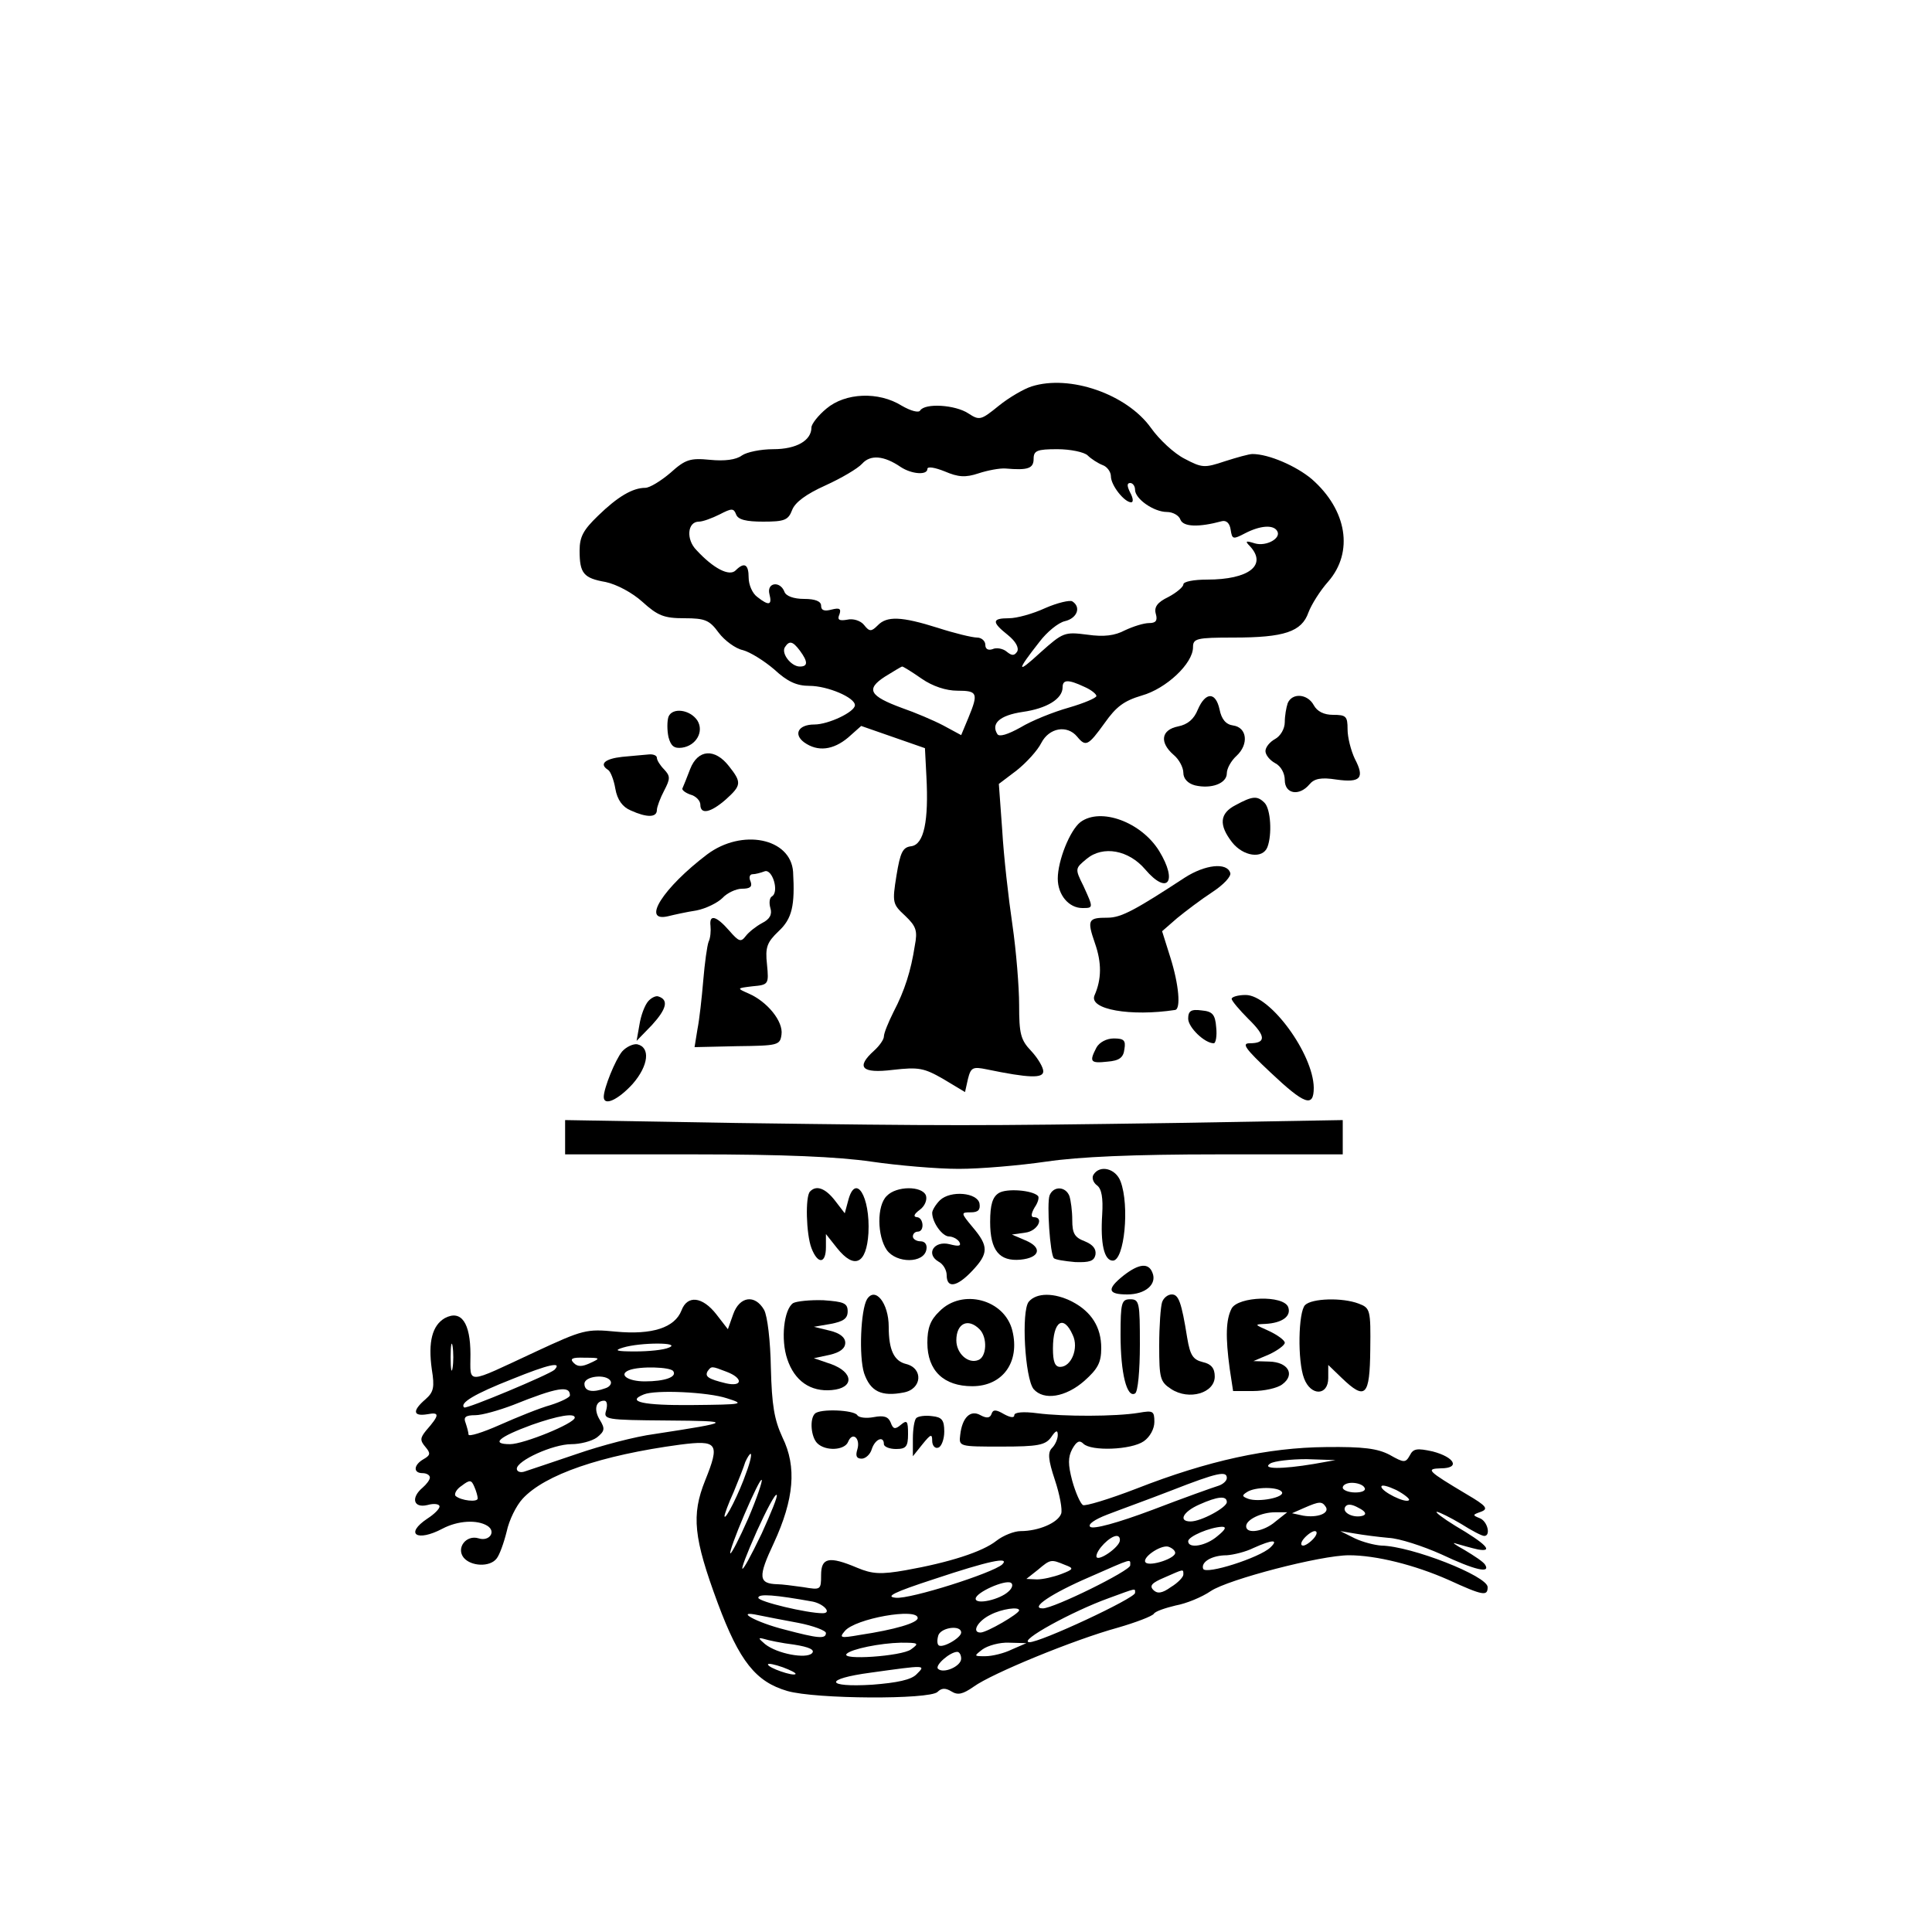 <?xml version="1.0" encoding="UTF-8" standalone="yes"?>
<svg version="1.0" xmlns="http://www.w3.org/2000/svg" width="300pt" height="300pt" viewBox="0 0 400 400" preserveAspectRatio="xMidYMid meet">
  <g transform="translate(0,400) scale(0.1,-0.1)" fill="#000000" stroke="none">
    <path d="M2136 3200 c-16 -5 -47 -23 -68 -40 -37 -30 -40 -31 -63 -16 -27 18
-90 22 -100 6 -3 -5 -19 -1 -38 10 -48 30 -117 27 -156 -6 -17 -14 -31 -32
-31 -39 0 -27 -31 -45 -79 -45 -26 0 -55 -6 -65 -13 -12 -9 -36 -12 -66 -9
-41 4 -51 1 -82 -27 -20 -17 -43 -31 -52 -31 -26 0 -57 -18 -98 -58 -30 -29
-38 -43 -38 -72 0 -47 8 -57 54 -65 23 -5 55 -22 76 -41 32 -29 45 -34 87 -34
43 0 52 -4 71 -30 12 -16 35 -33 50 -36 15 -4 44 -22 65 -40 27 -25 46 -34 73
-34 37 0 94 -24 94 -40 0 -14 -55 -40 -84 -40 -33 0 -44 -20 -21 -37 28 -20
60 -16 91 10 l27 24 66 -23 66 -23 3 -58 c5 -93 -5 -141 -31 -145 -18 -2 -23
-12 -31 -61 -9 -56 -8 -59 18 -83 23 -22 26 -31 20 -62 -8 -52 -21 -93 -44
-137 -11 -22 -20 -44 -20 -51 0 -6 -9 -19 -20 -29 -39 -35 -26 -48 39 -40 53
6 64 4 104 -19 l45 -27 6 27 c6 24 10 26 39 20 87 -18 117 -19 117 -4 0 8 -11
27 -25 42 -22 23 -25 36 -25 95 0 37 -6 112 -14 167 -8 54 -18 142 -21 195
l-7 96 37 28 c20 16 43 41 51 57 16 31 53 38 74 13 18 -22 23 -19 57 28 24 34
40 46 77 57 50 14 106 66 106 100 0 18 7 20 84 20 105 0 141 12 155 52 6 16
24 45 41 64 53 61 39 148 -34 212 -32 27 -89 52 -123 52 -7 0 -32 -7 -57 -15
-42 -14 -47 -14 -83 5 -22 11 -53 40 -70 64 -50 70 -168 111 -247 86z m116
-143 c7 -7 21 -16 31 -20 9 -3 17 -14 17 -23 0 -19 28 -54 42 -54 5 0 4 9 -2
20 -7 14 -7 20 0 20 5 0 10 -6 10 -14 0 -19 39 -46 66 -46 12 0 25 -7 28 -16
6 -15 38 -16 86 -3 9 2 16 -4 18 -18 3 -20 5 -20 30 -7 31 16 58 18 66 5 10
-15 -22 -33 -46 -26 -19 6 -21 5 -10 -6 36 -39 -2 -69 -89 -69 -27 0 -49 -4
-49 -10 0 -5 -14 -17 -31 -26 -23 -11 -30 -21 -26 -35 4 -14 0 -19 -14 -19
-11 0 -33 -7 -50 -15 -21 -11 -43 -14 -78 -9 -47 6 -50 5 -97 -37 -50 -46 -50
-39 -2 22 15 20 39 40 53 43 25 6 34 29 15 41 -5 3 -31 -3 -56 -14 -26 -12
-59 -21 -75 -21 -36 0 -36 -8 -2 -35 16 -13 23 -26 19 -34 -6 -9 -11 -9 -22 0
-7 6 -21 9 -29 5 -9 -3 -15 0 -15 9 0 8 -8 15 -17 15 -10 0 -47 9 -81 20 -76
24 -106 25 -125 5 -13 -13 -17 -13 -28 1 -7 9 -23 14 -35 11 -17 -3 -21 0 -16
11 4 12 0 14 -16 10 -15 -4 -22 -2 -22 8 0 9 -12 14 -35 14 -22 0 -38 6 -41
15 -9 23 -37 19 -31 -5 6 -23 -1 -25 -25 -6 -10 7 -18 25 -18 40 0 28 -9 33
-27 15 -13 -13 -46 4 -81 42 -22 22 -19 59 5 59 8 0 27 7 43 15 25 13 29 13
34 0 4 -11 21 -15 56 -15 44 0 52 3 60 24 6 16 29 33 69 51 33 15 67 35 76 45
17 19 45 17 80 -7 23 -15 55 -17 55 -4 0 6 16 3 36 -5 28 -12 43 -13 70 -4 18
6 44 11 56 10 46 -4 58 0 58 20 0 17 7 20 49 20 27 0 56 -6 63 -13z m-596
-404 c17 -23 17 -33 0 -33 -18 0 -39 27 -31 40 9 14 16 13 31 -7z m252 -58
c23 -16 51 -25 74 -25 42 0 44 -5 23 -56 l-15 -36 -37 20 c-21 11 -59 27 -85
36 -68 25 -76 39 -36 65 18 11 34 21 36 21 2 0 20 -11 40 -25z m337 -17 c14
-6 25 -15 25 -19 0 -4 -26 -15 -57 -24 -32 -9 -77 -27 -100 -41 -27 -15 -44
-20 -48 -14 -14 22 5 39 52 46 50 7 83 27 83 51 0 16 11 17 45 1z"/>
    <path d="M2480 2531 c-8 -20 -21 -31 -41 -35 -35 -7 -39 -33 -9 -59 11 -9 20
-26 20 -37 0 -12 9 -22 24 -26 34 -8 66 4 66 25 0 10 9 26 20 36 26 24 22 59
-7 63 -15 2 -24 13 -28 33 -8 37 -29 37 -45 0z"/>
    <path d="M2666 2544 c-3 -9 -6 -26 -6 -39 0 -14 -9 -29 -20 -35 -11 -6 -20
-17 -20 -25 0 -8 9 -19 20 -25 12 -6 20 -21 20 -35 0 -29 30 -34 51 -9 10 12
24 15 56 10 50 -7 59 3 38 43 -8 17 -15 44 -15 61 0 27 -3 30 -30 30 -19 0
-33 7 -40 20 -13 24 -45 26 -54 4z"/>
    <path d="M1384 2516 c-3 -9 -3 -28 0 -42 5 -19 12 -24 28 -22 29 4 46 33 32
56 -15 23 -52 28 -60 8z"/>
    <path d="M1288 2433 c-36 -4 -48 -15 -29 -27 5 -3 12 -21 15 -39 4 -23 15 -38
32 -45 33 -15 54 -15 54 1 0 6 7 25 15 40 13 25 13 30 0 44 -8 8 -15 19 -15
24 0 5 -8 8 -17 7 -10 -1 -35 -3 -55 -5z"/>
    <path d="M1429 2408 c-7 -18 -14 -36 -16 -40 -2 -3 5 -9 16 -13 12 -3 21 -13
21 -21 0 -21 21 -17 53 11 32 29 33 35 6 69 -29 37 -64 35 -80 -6z"/>
    <path d="M2558 2333 c-33 -17 -35 -41 -7 -77 23 -29 63 -35 73 -10 10 26 7 79
-6 92 -15 15 -25 14 -60 -5z"/>
    <path d="M2237 2298 c-22 -17 -47 -80 -47 -117 0 -34 23 -61 51 -61 23 0 23 0
2 46 -18 36 -17 36 7 56 34 28 87 18 121 -22 46 -54 68 -26 29 38 -37 60 -121
91 -163 60z"/>
    <path d="M1464 2231 c-91 -69 -137 -141 -81 -128 12 3 39 9 59 12 20 4 44 16
54 26 9 10 28 19 40 19 17 0 22 4 18 15 -4 8 -2 15 4 15 6 0 17 3 25 6 16 6
31 -43 15 -52 -5 -3 -6 -14 -3 -24 4 -13 -1 -23 -17 -31 -13 -7 -28 -19 -34
-27 -10 -13 -14 -12 -34 11 -27 31 -42 35 -39 10 1 -10 0 -25 -4 -33 -3 -8 -8
-44 -11 -80 -3 -36 -8 -81 -12 -101 l-6 -37 88 2 c85 1 89 2 92 24 4 27 -29
68 -68 85 -25 11 -25 11 8 15 33 3 34 4 30 45 -4 36 0 46 24 69 28 26 34 53
30 123 -5 70 -106 90 -178 36z"/>
    <path d="M2453 2183 c-104 -68 -132 -83 -160 -83 -40 0 -43 -4 -26 -53 14 -40
14 -74 -1 -108 -12 -29 75 -44 167 -30 12 2 8 52 -10 109 l-17 54 31 27 c17
14 50 39 73 54 23 15 40 33 37 40 -7 22 -52 17 -94 -10z"/>
    <path d="M1342 1927 c-7 -8 -15 -29 -18 -48 l-6 -34 32 33 c30 33 35 52 13 59
-5 2 -15 -3 -21 -10z"/>
    <path d="M2550 1932 c0 -4 16 -23 35 -42 36 -35 37 -50 2 -50 -17 0 -8 -12 43
-60 71 -67 90 -74 90 -32 -1 70 -90 192 -141 192 -16 0 -29 -4 -29 -8z"/>
    <path d="M2460 1891 c0 -18 34 -51 53 -51 4 0 7 15 5 33 -2 27 -8 33 -30 35
-22 3 -28 -1 -28 -17z"/>
    <path d="M2270 1831 c-15 -29 -13 -33 23 -29 24 2 33 8 35 26 3 18 -1 22 -22
22 -15 0 -30 -8 -36 -19z"/>
    <path d="M1288 1823 c-14 -17 -38 -76 -38 -94 0 -20 30 -6 60 27 33 38 37 76
9 82 -8 1 -22 -5 -31 -15z"/>
    <path d="M1170 1645 l0 -35 268 0 c186 0 297 -5 366 -15 55 -8 136 -15 181
-15 45 0 126 7 181 15 68 10 179 15 357 15 l257 0 0 35 0 36 -347 -6 c-420 -6
-463 -6 -910 0 l-353 6 0 -36z"/>
    <path d="M2264 1568 c-4 -6 -1 -16 7 -22 10 -7 13 -27 11 -60 -4 -61 4 -96 22
-96 24 0 35 114 16 164 -10 27 -43 35 -56 14z"/>
    <path d="M1677 1533 c-10 -10 -8 -88 3 -117 13 -34 30 -33 30 2 l0 27 23 -29
c36 -45 61 -33 65 31 4 76 -27 126 -42 67 l-7 -26 -20 26 c-20 26 -39 33 -52
19z"/>
    <path d="M1836 1524 c-21 -20 -20 -83 0 -112 20 -28 77 -28 82 1 2 10 -3 17
-12 17 -9 0 -16 5 -16 10 0 6 5 10 10 10 15 0 12 30 -2 30 -8 1 -5 7 6 15 11
8 16 21 13 30 -8 20 -61 20 -81 -1z"/>
    <path d="M2068 1530 c-13 -8 -18 -24 -18 -60 0 -59 19 -82 63 -78 40 4 46 25
10 40 l-28 12 28 4 c25 3 40 32 17 32 -6 0 -5 8 2 20 7 10 10 21 7 24 -12 12
-65 16 -81 6z"/>
    <path d="M2173 1525 c-6 -17 1 -122 9 -130 3 -3 22 -6 44 -8 30 -1 39 2 42 15
2 12 -5 21 -22 28 -21 8 -26 16 -26 44 0 19 -3 41 -6 50 -8 20 -33 21 -41 1z"/>
    <path d="M1946 1515 c-9 -9 -16 -21 -16 -26 0 -20 21 -49 35 -49 7 0 17 -5 21
-11 5 -9 -1 -10 -20 -5 -32 8 -50 -20 -23 -36 10 -5 17 -18 17 -28 0 -28 21
-25 53 9 34 36 34 51 1 90 -25 30 -25 31 -4 31 15 0 20 5 18 18 -4 23 -60 28
-82 7z"/>
    <path d="M2326 1359 c-35 -28 -33 -39 8 -39 37 0 62 21 52 45 -8 21 -28 19
-60 -6z"/>
    <path d="M1795 1310 c-13 -22 -17 -118 -6 -153 13 -38 36 -49 82 -40 38 7 41
50 5 59 -25 6 -36 29 -36 77 0 49 -28 84 -45 57z"/>
    <path d="M2130 1305 c-16 -19 -8 -159 10 -181 21 -24 66 -17 105 17 28 25 35
38 35 68 0 43 -20 75 -60 96 -37 19 -74 19 -90 0z m91 -69 c13 -27 -3 -66 -26
-66 -11 0 -15 11 -15 38 0 57 22 71 41 28z"/>
    <path d="M2406 1304 c-3 -9 -6 -49 -6 -90 0 -68 2 -75 25 -90 37 -24 90 -8 90
26 0 17 -7 26 -25 30 -20 5 -26 14 -32 50 -12 75 -18 90 -32 90 -8 0 -17 -7
-20 -16z"/>
    <path d="M1411 1287 c-14 -36 -61 -51 -136 -44 -61 6 -68 4 -167 -42 -146 -68
-134 -68 -134 -5 0 65 -19 93 -53 75 -26 -15 -35 -49 -27 -106 6 -37 4 -47
-13 -62 -28 -24 -26 -36 4 -31 26 5 25 -2 -3 -34 -12 -15 -13 -20 -1 -34 11
-13 10 -17 -4 -25 -21 -12 -22 -29 -2 -29 8 0 15 -4 15 -9 0 -5 -7 -14 -15
-21 -25 -21 -19 -43 10 -36 14 4 25 2 25 -3 0 -5 -11 -16 -25 -25 -48 -32 -22
-49 31 -21 32 17 72 19 93 6 19 -12 4 -33 -18 -26 -26 8 -47 -20 -31 -40 15
-18 54 -20 68 -2 6 7 15 32 21 56 5 24 20 54 33 68 46 50 162 90 326 112 78
10 83 3 52 -74 -29 -72 -24 -119 26 -254 45 -121 79 -163 144 -182 59 -17 294
-18 311 -2 8 8 16 9 29 1 13 -8 23 -6 46 10 37 27 207 97 298 122 38 11 72 24
75 29 3 5 24 12 45 17 22 4 54 17 73 30 36 24 227 74 286 74 56 0 136 -20 206
-51 72 -33 81 -34 81 -15 0 23 -158 85 -220 86 -14 1 -38 7 -55 15 l-30 15 30
-5 c17 -3 48 -7 70 -9 22 -1 71 -17 109 -34 70 -33 102 -40 91 -22 -3 6 -23
19 -43 31 -20 11 -28 17 -17 13 11 -3 31 -9 45 -12 34 -6 16 12 -47 49 -26 16
-43 29 -38 29 6 -1 28 -12 50 -25 22 -14 43 -25 48 -25 14 0 7 31 -10 37 -15
6 -14 7 3 13 16 6 12 12 -29 36 -82 49 -86 53 -54 54 41 0 29 23 -17 35 -32 7
-40 6 -47 -8 -9 -16 -12 -16 -42 1 -25 13 -54 17 -132 16 -119 -1 -244 -28
-392 -86 -57 -22 -107 -37 -111 -34 -5 3 -15 25 -22 50 -9 34 -9 49 0 66 9 16
15 19 23 11 16 -16 99 -13 125 5 13 9 22 26 22 40 0 23 -3 24 -32 19 -48 -8
-156 -8 -210 -1 -30 4 -48 2 -48 -4 0 -6 -8 -5 -21 2 -17 10 -23 10 -26 1 -3
-9 -10 -10 -23 -3 -21 12 -38 -5 -42 -41 -3 -24 -2 -24 85 -24 76 0 91 3 103
19 10 15 14 16 14 5 0 -8 -5 -20 -12 -27 -9 -9 -8 -24 6 -66 10 -30 16 -62 13
-70 -7 -19 -47 -36 -84 -36 -13 0 -36 -9 -50 -20 -29 -23 -98 -45 -188 -61
-51 -9 -69 -8 -100 5 -59 25 -75 21 -75 -15 0 -31 -1 -31 -37 -25 -21 3 -45 6
-53 6 -40 1 -41 15 -8 85 42 91 48 158 18 219 -17 37 -22 66 -24 144 -1 56 -7
107 -14 120 -19 33 -51 28 -64 -9 l-11 -31 -24 31 c-29 37 -60 40 -72 8z
m-474 -119 c-2 -13 -4 -3 -4 22 0 25 2 35 4 23 2 -13 2 -33 0 -45z m448 42
c-11 -5 -42 -8 -70 -8 -39 0 -45 2 -25 8 36 11 122 11 95 0z m-163 -32 c-17
-8 -26 -8 -34 0 -9 9 -4 12 23 11 32 0 33 -1 11 -11z m-74 -14 c-11 -10 -183
-82 -187 -78 -10 9 21 28 100 59 74 30 104 37 87 19z m246 -3 c8 -12 -18 -21
-59 -21 -35 0 -55 14 -33 23 22 9 87 7 92 -2z m110 -1 c35 -13 34 -32 -1 -24
-37 9 -44 14 -38 25 8 11 8 11 39 -1z m-240 -19 c3 -5 -1 -12 -10 -15 -27 -10
-44 -7 -44 9 0 16 45 21 54 6z m-84 -30 c0 -4 -18 -13 -40 -20 -22 -6 -69 -25
-105 -41 -36 -16 -65 -25 -65 -20 0 4 -3 15 -6 24 -5 12 0 16 20 16 14 0 49
10 78 21 92 37 118 41 118 20z m325 -6 c38 -12 35 -13 -72 -14 -101 -1 -138 7
-100 22 24 10 133 5 172 -8z m-250 -25 c-6 -19 -2 -20 127 -21 138 -1 136 -3
-27 -28 -39 -5 -111 -24 -160 -41 -50 -17 -98 -33 -107 -36 -10 -4 -18 -1 -18
5 0 17 75 51 113 51 18 0 42 6 53 14 16 13 17 18 6 36 -13 21 -9 40 9 40 6 0
7 -9 4 -20z m-65 -15 c0 -12 -106 -55 -134 -55 -41 0 -23 15 45 40 54 19 89
25 89 15z m355 -114 c-14 -41 -44 -101 -45 -90 0 4 8 26 19 50 10 24 21 52 24
62 4 9 9 17 11 17 3 0 -1 -18 -9 -39z m1175 18 c-66 -11 -109 -11 -90 1 8 5
42 9 75 9 l60 -2 -45 -8z m-180 -29 c0 -6 -8 -13 -17 -16 -10 -3 -72 -25 -137
-50 -72 -27 -123 -41 -129 -35 -5 5 9 15 35 25 23 9 84 31 133 50 97 38 115
41 115 26z m-1551 -42 c1 -9 -35 -5 -46 5 -3 4 2 14 13 21 17 13 20 12 26 -2
4 -9 7 -20 7 -24z m560 -42 c-18 -41 -35 -74 -37 -72 -2 2 11 38 29 80 18 42
34 75 36 72 2 -2 -10 -38 -28 -80z m1276 64 c4 -6 -5 -10 -19 -10 -14 0 -26 5
-26 10 0 6 9 10 19 10 11 0 23 -4 26 -10z m92 -26 c-7 -7 -57 18 -57 28 0 5
14 1 31 -7 17 -9 29 -19 26 -21z m-263 17 c7 -11 -48 -22 -70 -14 -13 5 -13 7
-2 14 17 11 65 11 72 0z m-1077 -86 c-48 -100 -55 -96 -10 5 20 44 38 78 41
75 3 -2 -12 -38 -31 -80z m963 65 c0 -11 -53 -40 -75 -40 -26 0 -16 20 18 35
38 17 57 19 57 5z m205 -10 c8 -13 -17 -23 -47 -18 l-23 5 25 11 c32 14 37 14
45 2z m77 -18 c-19 -6 -44 6 -37 18 4 7 14 6 28 -2 14 -7 17 -13 9 -16z m-181
-12 c-24 -21 -61 -27 -61 -10 0 14 32 29 60 29 l25 0 -24 -19z m-120 -30 c-24
-21 -61 -27 -61 -11 0 10 45 29 70 30 10 0 7 -6 -9 -19z m199 -5 c-7 -8 -17
-15 -22 -15 -6 0 -5 7 2 15 7 8 17 15 22 15 6 0 5 -7 -2 -15z m-402 -7 c-6
-16 -48 -43 -48 -30 0 13 28 42 42 42 5 0 8 -5 6 -12z m312 -12 c-22 -21 -134
-57 -139 -44 -5 14 18 28 49 28 14 1 39 7 55 15 40 18 53 18 35 1z m-197 -10
c3 -12 -52 -30 -61 -21 -9 9 29 36 46 33 7 -2 14 -7 15 -12z m-358 -25 c-20
-18 -190 -72 -220 -69 -23 2 -6 11 80 39 111 37 157 47 140 30z m130 -1 c19
-7 18 -9 -8 -19 -16 -6 -38 -11 -50 -11 l-22 1 24 19 c26 22 27 22 56 10z
m135 -1 c0 -11 -158 -89 -181 -89 -28 0 18 31 97 65 91 40 84 38 84 24z m110
-19 c0 -5 -11 -17 -26 -26 -18 -13 -28 -14 -36 -6 -9 9 -3 15 23 26 41 18 39
18 39 6z m-362 -35 c-18 -17 -68 -28 -68 -15 0 13 61 40 73 33 5 -3 3 -11 -5
-18z m262 -3 c0 -11 -197 -103 -219 -102 -24 2 89 64 164 91 60 22 55 21 55
11z m-667 -18 c23 -5 40 -24 20 -24 -32 0 -133 24 -133 32 0 9 35 6 113 -8z
m427 -18 c0 -7 -67 -46 -80 -46 -19 0 -6 24 21 37 23 12 59 17 59 9z m-457
-26 c31 -6 57 -16 57 -21 0 -13 -17 -11 -85 7 -60 15 -106 41 -55 30 14 -3 51
-10 83 -16z m247 10 c0 -10 -47 -24 -120 -35 -40 -7 -43 -6 -31 8 21 26 151
49 151 27z m90 -30 c0 -11 -40 -34 -47 -26 -3 3 -3 12 0 21 7 16 47 21 47 5z
m-346 -25 c32 -5 44 -11 37 -18 -12 -12 -72 -1 -97 19 -14 12 -15 14 -3 11 9
-3 38 -9 63 -12z m242 -10 c-19 -14 -147 -23 -133 -9 10 10 69 22 112 23 37 0
39 -1 21 -14z m209 0 c-16 -8 -41 -14 -55 -14 -24 0 -24 0 -6 14 11 8 36 15
55 14 l36 -1 -30 -13z m-105 -19 c0 -16 -37 -32 -48 -21 -7 7 25 35 40 35 4 0
8 -6 8 -14z m-343 -32 c-5 -5 -57 13 -57 20 0 3 14 0 31 -6 16 -6 28 -12 26
-14z m251 0 c-11 -12 -41 -18 -92 -22 -98 -6 -101 12 -3 25 115 16 114 16 95
-3z"/>
    <path d="M1642 1302 c-19 -13 -26 -75 -12 -116 15 -45 48 -68 92 -64 47 4 46
37 -2 54 l-35 12 33 7 c21 5 32 13 32 25 0 11 -11 20 -32 25 l-33 8 35 6 c26
5 35 11 35 26 0 17 -8 20 -50 23 -27 1 -56 -2 -63 -6z"/>
    <path d="M1945 1285 c-19 -18 -25 -35 -25 -65 0 -58 34 -90 93 -90 63 0 99 50
83 115 -16 65 -104 88 -151 40z m83 -37 c17 -17 15 -58 -3 -64 -21 -8 -45 14
-45 41 0 35 24 47 48 23z"/>
    <path d="M2320 1236 c0 -79 13 -131 30 -121 6 3 10 48 10 101 0 87 -1 94 -20
94 -18 0 -20 -7 -20 -74z"/>
    <path d="M2550 1291 c-12 -23 -13 -59 -4 -125 l7 -46 41 0 c23 0 51 6 61 14
27 20 12 46 -27 47 l-33 1 33 14 c17 8 32 19 32 24 0 5 -15 16 -32 24 -31 14
-32 14 -8 15 35 2 54 16 47 35 -10 25 -103 22 -117 -3z"/>
    <path d="M2702 1298 c-14 -14 -16 -116 -2 -152 14 -37 50 -36 50 1 l0 27 28
-27 c49 -47 58 -38 59 59 1 82 0 86 -24 95 -34 13 -97 11 -111 -3z"/>
    <path d="M1687 1073 c-11 -11 -8 -48 5 -61 17 -17 57 -15 64 3 9 22 26 7 19
-16 -4 -13 -2 -19 9 -19 8 0 18 9 21 20 7 21 25 28 25 10 0 -5 11 -10 25 -10
21 0 25 5 25 31 0 27 -2 30 -15 19 -12 -10 -16 -9 -21 5 -5 12 -14 15 -35 11
-16 -3 -31 -1 -34 4 -7 11 -78 14 -88 3z"/>
    <path d="M1897 1064 c-4 -4 -7 -23 -7 -43 l0 -36 20 25 c17 21 20 22 20 7 0
-10 6 -17 13 -14 6 2 12 17 12 33 0 24 -5 30 -25 32 -14 2 -29 0 -33 -4z"/>
  </g>
</svg>